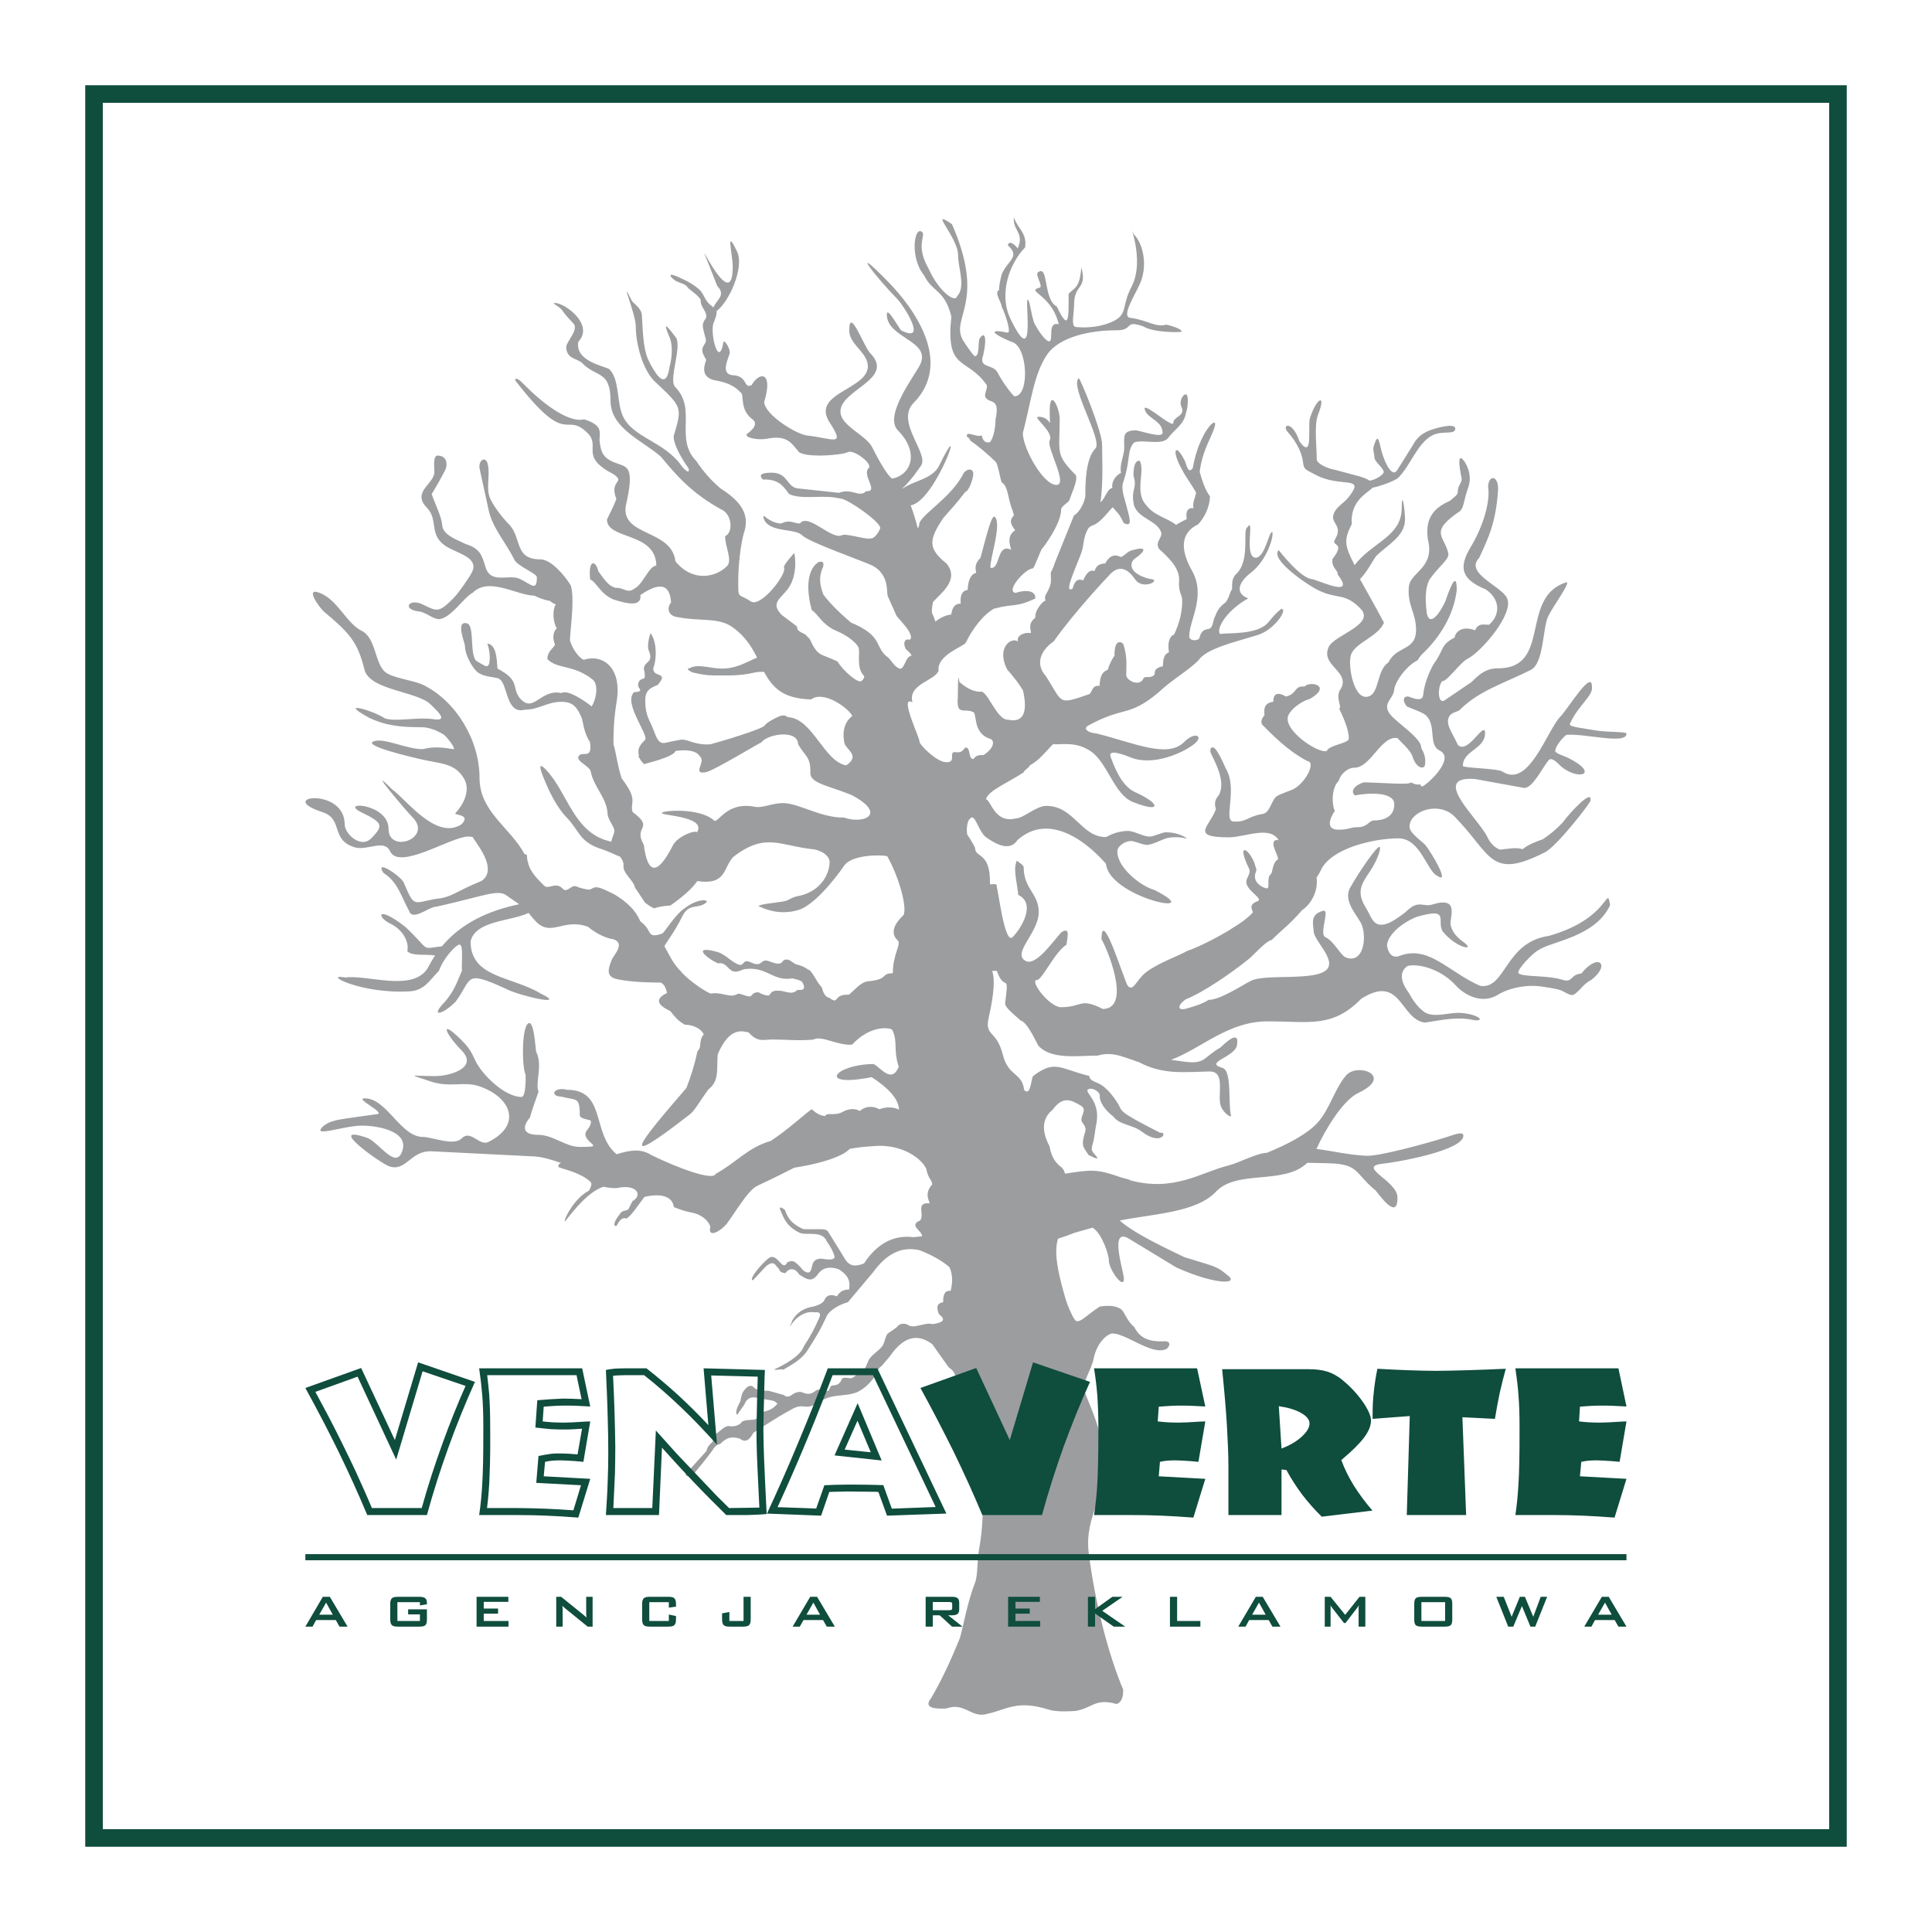<?xml version="1.0" encoding="utf-8"?>
<!-- Generator: Adobe Illustrator 12.0.0, SVG Export Plug-In . SVG Version: 6.00 Build 51448)  -->
<!DOCTYPE svg PUBLIC "-//W3C//DTD SVG 1.1//EN" "http://www.w3.org/Graphics/SVG/1.1/DTD/svg11.dtd">
<svg  version="1.1" id="Calque_1" xmlns:x="http://ns.adobe.com/Extensibility/1.0/" xmlns:i="http://ns.adobe.com/AdobeIllustrator/10.0/" xmlns:graph="http://ns.adobe.com/Graphs/1.0/"
	 xmlns="http://www.w3.org/2000/svg" xmlns:xlink="http://www.w3.org/1999/xlink" xmlns:a="http://ns.adobe.com/AdobeSVGViewerExtensions/3.0/"
	 width="192.756" height="192.756" viewBox="0 0 192.756 192.756"
	 style="overflow:visible;enable-background:new 0 0 192.756 192.756;" xml:space="preserve">
<g>
	<polygon style="fill-rule:evenodd;clip-rule:evenodd;fill:#FFFFFF;" points="0,0 192.756,0 192.756,192.756 0,192.756 0,0 	"/>
	<polygon style="fill-rule:evenodd;clip-rule:evenodd;fill:#FFFFFF;" points="8.504,8.504 184.251,8.504 184.251,184.251 
		8.504,184.251 8.504,8.504 	"/>
	<path style="fill-rule:evenodd;clip-rule:evenodd;fill:#0F4D3D;" d="M8.504,8.504h175.747v175.747H8.504V8.504L8.504,8.504z
		 M10.26,10.26h172.236v172.236H10.26V10.26L10.26,10.26z"/>
	<path style="fill-rule:evenodd;clip-rule:evenodd;fill:#9C9D9F;" d="M71.64,96.117c-1.22-0.55-2.648-1.845-0.089-1.146
		c0.833,0.224,1.414,1.027,2.188,1.28c0.491,0.163,0.357-0.61,1.131-0.253c1.324,0.625,0.893-0.476,1.919-0.074
		c1.518,0.58,1.042-0.164,1.652-0.193c0.461-0.015,0.669,0.431,1.131,0.521c0.521,0.104,1.146,0.505,0.997,0.476
		c0.417-0.03,0.878,1.249,1.428,1.785c0.119,0.506,0.328,0.967,0.744,1.042c1.042,0.759,0.297-0.387,1.949-0.312
		c0.536-0.417,1.175-1.266,1.919-1.34c2.113-0.193,1.205-0.788,2.47-0.803c0-1.949,0.878-2.901,0.491-3.273
		c-0.654-0.595-0.565-1.458,0.565-2.515c0.402-0.714-0.401-3.72-1.607-5.877c-0.342-0.164-3.497-0.223-4.285,0.908
		c-1.116,1.607-3.125,4.047-4.643,4.464c-2.068,0.58-3.512-0.253-3.943-0.402c0.357-0.238,1.384-0.283,2.455-0.461
		c0.625-0.089,0.789-0.417,1.548-0.551c2.068-0.402,3.05-1.994,3.11-3.303c0.03-0.61-0.536-1.102-1.473-1.339
		c-3.482-0.327-4.881-1.786-8.154,0.759c-1.012,1.101-0.655,2.827-3.571,2.396c-0.58,0.848-1.652,1.711-2.693,2.44
		c-0.669,0.03-1.205,0.134-1.622,0.283c-0.268-0.134-0.58-0.312-0.907-0.58l-1.012-1.518c-0.03-0.402-0.699-1.071-0.908-1.428
		c-0.521-0.848,0.119-0.685-0.565-1.637c-0.357-0.104-0.952-0.461-1.964-0.789c-2.113-0.699-2.113-1.845-3.363-3.11
		c-0.685-0.699-1.31-1.771-1.741-2.664c-0.06-0.193-1.682-3.497-0.372-2.157c2.247,2.292,2.768,6.443,6.577,7.231
		c0-0.253,0.164-0.476,0.283-0.967c0.119-0.462-0.64-1.161-0.67-1.831c-0.074-1.607-1.354-2.589-1.681-4.211
		c-0.119-0.551-1.503-1.027-1.206-1.518c0.357-0.595,1.414,0.432,1.131-1.428c-0.64-0.923-0.685-2.113-0.848-2.47
		c-0.491-1.071-0.863-1.518-1.994-1.533c-1.429,0-2.262,0.789-3.661,0.789c-1.875,0.491-1.696-2.515-2.485-3.021
		c-0.179-0.283-1.503-0.149-2.232-0.729c-0.461-0.372-1.25-1.667-1.25-2.634c0-0.253-0.997-2.604,0.238-2.217
		c0.759,0.253,0.178,3.393,0.982,3.78c0.997,0.595,0.848,0.491,1.042,0.446c0.253-0.06,0.327-1.25-0.03-2.232
		c0.893,0.134,0.938,1.443,1.012,2.5c2.292,1.205,1.398,1.845,2.202,2.917c1.398,1.667,2.023-0.893,4.151-0.477
		c0.119-0.044,0.253-0.074,0.387-0.074c0.61,0.015,1.727,0.685,2.664,1.414c0.417-0.655,0.759-2.202,0.044-2.723
		c-1.934-1.488-3.452-0.967-4.464-1.994c-0.03-0.893,0.878-1.235,0.729-1.548c-0.208-0.446-0.208-1.175,0.208-1.518
		c-0.402-0.669-0.446-1.875-0.104-2.396c-0.253-0.104-0.446-0.224-0.595-0.357c-0.491-0.06-1.012-0.268-1.562-0.521
		c-1.667,0-4.523-1.92-6.13-0.283c-0.938,0.491-2.098,2.47-3.333,2.634c-0.654,0-1.354-0.714-2.053-0.774
		c-1.711-0.208-0.967-1.354,0.387-0.699c1.443,0.699,1.607,0.878,3.11-0.655c0.491-0.506,1.562-2.039,1.831-2.589
		c0.699-1.473-1.562-1.86-2.634-2.574c-1.726-1.146-0.7-2.619-1.875-3.824c-1.562-1.592,0.744-2.366,0.744-3.571
		c0-0.387-0.164-1.637,0.327-1.637c0.804,0,1.072,0.714,0.759,1.429c-0.387,0.759-0.818,1.532-1.354,2.411
		c0.253,0.833,0.997,2.217,1.057,3.169c0.104,0.863,1.235,1.309,2.336,1.815c1.503,0.491,1.607,1.146,1.994,2.351
		c0.536,1.696,2.366,0.595,3.438,1.146c1.13,0.55,1.667,1.265,1.667-0.164c0-0.431-1.935-1.086-2.262-1.8
		c-0.744-1.533-2.143-3.125-2.529-4.821c-0.298-1.399-0.61-2.783-0.908-4.167c-0.208-0.878,0.595-1.429,0.804-0.491
		c0.223,0.923-0.104,2.083,0.104,3.006c0.164,0.833,1.399,2.366,1.994,2.961c1.339,1.369,0.491,3.512,3.169,3.512
		c1.027,0,2.426,1.607,3.021,2.618c0.446,1.518-0.194,5.253-0.075,5.551c0.521,1.458,1.354,1.89,1.369,1.845
		c1.845-0.595,3.839,0.729,3.273,4.181c-0.297,1.815-0.312,3.006-0.312,3.779c0,0.015,0,0.03-0.015,0.045
		c0,0.089,0.015,0.178,0.015,0.268c0,0.045,0,0.089,0,0.119c0,0.119,0.03,0.238,0.089,0.342c0.268,1.19,0.342,1.919,0.729,3.11
		c1.726,2.247,0.773,2.366,1.086,3.348c2.276,1.696,0,1.339,1.116,3.273c0.387,3.021,1.384,3.05,2.901,0.06
		c0.476-0.923,2.217-1.562,2.411-1.309c1.012-1.697-4.018-1.637-3.467-1.979c0.328-0.208,3.631-0.446,5.089,0.729
		c0.431,0.655,1.116-1.89,4.167-1.294c0.744,0.149,1.651-0.357,2.768-0.372c1.607,0,3.794,1.488,6.101,1.443
		c1.935,0.7,4.419-0.327,0.729-2.262c-2.143-0.878-4.106-1.146-4.077-2.172c0.03-1.652-0.476-1.592-1.22-2.872
		c-0.045-1.548-3.125-0.998-3.661-0.194c-0.089-0.015-4.776,2.827-5.491,2.961c-1.547,0.327,0.015-1.042-0.655-1.562
		c-0.446-0.833-2.247-0.581-2.44-0.536c-0.104,0.446-1.711,0.938-3.125,1.309c-0.268-0.252-0.432-0.521-0.581-0.818
		c0.03,0,0.045-0.015,0.074-0.03c-0.223-0.759,0.194-1.146,0.581-1.547c0.521-0.387-2.217-3.69-1.071-4.791
		c0.015-0.015,0.878,0.044,0.521-0.387c-0.268-0.312-0.059-0.893,0.357-0.938c0.327-0.015,0.164-0.655,0.089-1.026
		c0.134-0.848,1.056-0.506,0.446-1.935c-0.104-0.67,0.193-1.518,0.223-1.592c0.595,0.729,0.669,2.44,0.283,3.482
		c-0.104,0.997,1.637,0.312,0.432,1.682c-0.685,0.282-1.176,0.506-1.235,1.354c-0.015,1.116,0.134,1.652,0.521,2.44
		c0.536,1.071,0.61,2.172,1.488,1.979c0.565-0.134,1.102-0.238,1.533-0.312c0.729-0.074,1.369,0.565,2.946,0.461
		c0.655-0.164,5.476-1.578,5.446-1.92c0.312-0.342,1.042-0.699,1.384-0.848c0.342-0.148,0.655-0.164,0.893,0.06
		c2.47,0.074,3.646,4.479,5.848,4.806c1.398-0.967,0.044-1.503-0.179-2.187c-0.179-0.714-0.223-1.994,0.774-2.738
		c-0.328-0.744-2.857-2.604-4.107-1.651c-2.768-0.074-3.81-1.116-4.702-2.753c-0.327,0-0.685,0-0.952,0.074
		c-1.503,0.342-2.455,0.283-4.122,0.283c-0.684,0-1.25-0.119-1.994-0.283c-0.193-0.044-0.848-0.431-0.357-0.431
		c0.744-0.447,1.905-0.045,2.857,0.015c1.652,0.134,2.649-0.565,3.869-1.071c0,0,0,0,0-0.015c-0.699-1.458-1.577-2.485-2.678-3.184
		c-1.414-0.804-2.991-0.417-5.164-0.833c-0.908-0.074-1.265-0.804-0.729-1.473c-0.119-1.518-0.789-2.292-3.065-0.744
		c0.149,1.131-1.131,0.952-2.678,0.446c-1.325-0.551-1.696-1.741-2.336-2.009c-0.208-2.113,0.595-1.875,0.818-0.804
		c0.818,1.146,1.131,1.488,1.741,1.652c0.774-0.075,1.176,0.655,1.92,0.03c0.773-0.372,1.414-2.247,2.127-2.247
		c-0.044-3.393-4.925-2.56-4.925-4.598c0.164-0.402,0.58-1.102,0.937-2.054c-0.759-1.934,0.982-1.592-0.282-2.47
		c-3.453-1.786-1.25-2.738-2.56-4.077c-2.321-2.321-1.89,1.637-7.187-5.208c-0.134-0.045-0.134-0.67,0.803,0.312
		c1.696,1.741,4.39,3.899,6.012,3.497c1.89,0.581,1.547,1.31,1.533,2.083c0.134,1.22,0.327,1.831,1.771,2.321
		c1.012,0.372,1.756,0.342,0.848,4.241c-0.461,3.05,4.583,2.306,4.956,5.52c1.696,2.099,4.017,1.622,5.148,0.477
		c0.565-0.581-0.193-1.92-0.193-2.991c0.818-0.313,0.729-2.217-0.417-2.679c-2.961-1.637-4.494-3.438-5.982-5.238
		c-1.711-1.547-5.029-2.797-5.029-5.565c0-3.065-1.414-2.321-2.812-3.765c-0.506-0.506-1.607-0.402-1.607-1.637
		c0-0.506,1.31-1.741,0.7-2.351c-1.414-1.429-0.759-1.206-1.979-1.979c0.655-0.372,4.226,1.979,2.485,3.824
		c-0.372,2.024,2.812,2.456,3.11,2.753c1.012,1.027,0.714,3.289,1.31,4.613c0.967,2.232,4.226,2.56,5.938,5.104
		c0.506,0.565,0.729,0.625,0.654,0.193c-0.699-1.012-1.502-2.336-1.502-3.244c0.863-2.947,0.893-2.842-1.964-5.536
		c-1.101-1.131-1.815-3.586-1.815-5.431c0-1.22-1.711-5.223-0.402-2.559c0.074,0.223,0.967,0.714,1.012,1.458
		c0.089,1.562,0.119,3.125,0.565,4.286c0.179,0.417,0.387,0.803,0.596,1.13c0.685,1.161,1.339,1.518,1.592-0.223
		c0.342-1.294,0.268-2.396,0.015-2.976c-0.402-0.952-0.774-1.86,0.551-0.089c0.803,0.819-0.714,4.301,0,5.03
		c2.217,2.247-0.104,5.133,2.113,7.395c0.654,0.982,1.443,1.92,2.425,2.738c2.47,1.548,2.693,2.872,2.425,4.092
		c-0.491,1.444-0.669,3.899-0.669,5.134c0,1.875-0.03,1.175,1.25,2.039c0.982,0.655,3.601-2.708,3.318-3.348
		c-0.104-0.208,0.461-0.833,1.012-1.488c0.164,0.699,0.208,1.994-0.328,3.095c-0.654,1.354-2.262,1.726-0.908,3.095
		c0.06,0.06,1.503,1.101,1.533,1.176c-0.074,0.521,0.729,0.61,0.923,0.878c0.119,0.164,0.297,0.253,0.342,0.372
		c0.848,1.801,0.997,1.354,2.768,2.217c0.536,0.922,2.083,2.247,2.396,1.935c0.119-0.104,0.372-0.372,0.208-0.536
		c-0.818-0.878-0.268-2.425-0.551-2.872c-0.372-0.64-1.398-1.265-2.247-1.622c-0.684-0.298-1.116-0.714-1.473-1.102
		c-0.357-0.401-0.61-0.759-0.908-0.938c-0.417-1.473-0.7-3.869,0.655-4.776c0-0.015,0.015-0.015,0.015-0.015
		c0.312-0.075,0.565-0.089,0.477,0.432c-0.328,0.744-0.506,1.458,0,2.797c0.773,1.057,1.949,2.113,2.767,2.812
		c0.938,0.387,1.771,0.863,2.247,1.429c0.565,0.64,0.61,1.414,1.325,1.949c0.446,0.328,0.64,0.863,1.086,1.116
		c0.655,0.506,0.699-0.997,1.28-1.161c0.357,0-0.491-0.714-0.491-0.714c-0.327-0.744,0.03-1.042,0.417-0.908
		c0.625-0.491-1.339-2.277-1.339-2.425l-0.863-1.935c-0.134-0.506,0.149-2.128-1.518-3.036c-0.982-0.461-6.354-2.351-6.979-2.991
		c-0.699-0.714-2.693-0.328-3.616-1.265c-0.312-0.327-0.372-0.833-0.164-0.654c0.327,0.312,1.161,0.773,1.681,0.699
		c0.953-0.506,1.607,0.238,1.92-0.075c0.848-0.863,3.125,1.756,4.106,1.25c0.432-0.208,2.411,0.461,2.828,0.327
		c0.521,0.044,0.938-0.848,0.997-1.012c0.119-0.566-3.021-2.768-3.839-2.946l-0.744-0.134c-1.547-0.208-3.363,0.208-4.508-0.342
		c-0.551-0.714-0.982-1.518-2.619-1.443c-0.402-0.417-0.268-0.685,0.878-0.685c1.682,0,1.473,1.503,2.693,1.577l4.018,0.432
		c1.339-0.506,2.039,0.536,2.708-0.164c1.354,0.075-0.476-1.577,0.268-2.321c0.402-0.417-1.473-1.86-2.083-1.577
		c-0.67,0.342-4.643,0.61-4.985-0.134c-0.581-0.64-1.012-1.622-3.065-1.206c-0.893,0.179-2.217-0.089-2.053-0.446
		c-0.03,0,1.398-0.878,0.595-1.473c-1.369-1.027-0.774-2.485-1.206-2.708c-1.071-1.116-2.321-1.086-2.872-1.279
		c-0.833-0.357-0.908-0.982-0.55-1.95c-0.283-0.565-0.625-0.908-0.164-1.577c0.253-0.387,0.104-0.491-0.03-1.071
		c-0.149-0.625-0.298-0.952,0.179-1.533c0.164-0.669-0.595-1.057-0.536-1.815c-0.327-0.595-1.22-1.012-1.369-1.339
		c-0.312-0.298-0.521-0.253-1.175-0.581c-0.67-0.491-0.789-0.922,0.729-0.164c0.699,0.312,1.25,0.669,1.681,1.056
		c0.476,0.447,0.491,0.982,1.012,1.458c0.149,0.134,0.298,0.238,0.402,0.327c0.312-0.803,1.28-1.205,0.372-2.143l-1.116-2.827
		c-1.012-2.381,2.663,5.788,2.663,0.908c0-1.25-0.773-4.077,0.447-1.473c0.714,1.547-0.789,4.955-2.068,5.907
		c0.044,0.223-0.03,0.565-0.298,1.19c-0.357,0.953,0.476,4.449,0.953,2.098c0-0.744,0.669,0.342,0.669,0.833
		c0,0.402-1.146,2.277,0.461,2.277c1.354,0.164,0.923,1.399,1.727,0.967c0.744-1.324,2.187-1.399,1.25,1.682
		c0,1.235,3.155,3.229,4.301,3.363c2.559,0.282,3.839,1.175,2.232-1.295c-2.024-3.095,4.375-3.303,3.765-5.967
		c-0.268-1.175-1.815-1.919-1.815-3.229c0-2.47,1.473,1.652,2.083,2.262c2.56,2.604-2.961,3.631-2.961,5.833
		c0,1.443,2.559,2.336,3.169,3.571c0.238,0.476,1.324,2.634,1.979,3.125c1.994-0.402,2.708-2.664,0.58-4.821
		c-1.443-1.473,1.682-5.446,2.232-6.577c1.116-2.381-3.333-2.604-3.333-4.985c0-0.908,1.324,1.592,1.443,1.592
		c2.663,1.354,0.327-2.381-0.447-3.184c-2.113-2.143-4.896-5.773-0.893-1.696c2.559,2.604,6.562,8.05,2.559,12.127
		c-1.89,1.934,1.786,5.223,0.669,6.354c0,0-0.877,1.339-1.741,2.128c0,0.015,0.015,0.03,0.015,0.044
		c0.967-0.744,3.006-0.952,3.616-2.292c2.917-5.922-0.342,3.601-2.842,3.973c0.253,0.669,0.491,1.443,0.714,2.306
		c0.074-0.119,0.134-0.238,0.134-0.387c0-0.893,3.273-2.693,4.449-5.164c0.432-0.491,0.863-0.357,0.923-0.074
		c0.148,0.312-0.357,1.89-0.789,1.994c-1.072,1.414-1.369,1.637-2.188,2.604c-1.503,2.247-1.488,3.051,0.357,4.553
		c1.28,1.622-0.565,2.902-1.384,3.824c-0.223,1.369-0.074,0.878,0.253,1.95c0.208-0.194,0.848-0.64,1.577-0.714
		c0.089-0.61,0.298-1.086,0.952-1.086c-0.119-1.027,0.328-1.369,0.685-1.354c0.03-1.101,0.417-1.651,0.848-1.711
		c0-0.268-0.297-0.774,0.432-1.503c0.713-2.679,1.116-4.256,1.413-4.107c0.774,0.669-0.521,4.3-0.416,5.104
		c1.012,0.208,0.595-2.529,2.068-1.8c-0.209-0.685-0.372-1.458,0.401-1.949c-0.357-0.476-0.685-0.922-0.134-1.473
		c-0.03-0.179-0.074-0.357-0.134-0.521c-0.506-1.19-0.402-2.381-1.086-2.797c-0.149-0.372-0.372-1.815-0.581-2.024
		c-0.521-0.535-1.874-1.696-2.528-2.113c-0.06-0.164-0.179-0.312-0.373-0.432c-0.029-0.64,0.893,0.134,1.532-0.104
		c-0.074-0.372-0.074,0.908,0.789,0.67c0.357-0.417,0.551-1.488,0.551-2.247c0.506-2.336-0.685-1.488-1.027-2.292
		c-0.104-0.283,0.283-0.893,0.135-1.176c-1.994-2.842-4.106-1.294-3.511-6.8c-0.67-2.738-1.875-2.381-2.723-4.122
		c-1.414-1.711-1.012-4.806-0.268-4.375c0.595,0.283-0.699,1.235,0.714,3.705c1.057,2.351,2.693,3.438,2.842,2.753
		c0.893-0.908,0.104-2.828,0.104-4.077c0.015-1.815-3.065-4.806-0.61-3.11c3.348,7.648,0,9.226,0.997,11.383
		c0,0.119,1.294,1.994,1.294,1.771c0.491,0.03,0.283-1.414,0.462-1.726c0.385-0.685,0.818-0.461,0.371,1.607
		c-0.535,1.369,0.953,0.893,1.399,1.726c0.669,1.25,1.547,2.321,1.711,2.411c1.562,0,1.339-5.119-0.327-5.446
		c-1.786-0.744-2.426-1.339-0.388-0.907c0.462,0.104-0.193-1.86-0.564-2.604c-0.016-0.461-0.789-1.369-0.254-1.652
		c-0.015-0.58,0.164-1.086,0.254-1.547c0.564-1.398,1.934-1.756,0.609-2.917c0.224-0.699,0.982,0.313,0.997,0.313
		c0.685-1.592-0.521-1.771-0.387-3.095c0.372,1.116,1.354,1.577,1.116,3.006c-1.548,1.577-2.664,4.643-1.443,7.142
		c2.782,5.773,1.16-3.244,1.83-1.771c0.119,0.342,0.401,2.098,0.625,2.336c0.521,0.967,1.16,1.711,1.414,1.652
		c0.445-0.089-0.238-2.009,0.937-1.696c-0.729-3.08-3.407-3.274-1.859-3.675c0.253-0.193-0.491-1.295-0.238-1.488
		c1.116-0.907,0.506,2.664,1.904,3.393c1.235,2.604,1.176,1.131,1.176-1.25c0.491-0.64,1.116-0.461,1.265-2.664
		c0.625,2.217-0.714,1.637-0.714,3.676c0,0.863-0.343,2.232,0.163,2.276c1.146,0.119,2.619,0,3.84-0.625
		c1.339-0.685,0.729-1.518,1.726-3.392c1.414-2.738-0.446-6.696,0.224-5.223c0.952,0.908,1.443,3.244,0.55,5.059
		c-0.327,0.789-1.934,3.274-0.833,3.274c1.682,0.238,2.47,0.982,3.526,0.669c1.235,0.297,1.667,0.625,1.488,0.714
		c-0.164,0.074-2.798,0.089-3.779-0.536c-1.994-0.685-0.878,0.387-2.664,0.387c-2.723,0-5.758,0.684-6.948,2.44
		c-1.295,1.919-1.562,4.523-2.411,7.827c0,1.473,2.009,5.163,3.349,5.163c1.22,0-1.013-3.75-0.67-4.419
		c0.446-0.908-1.786-2.381-1.116-2.381c1.443,0,1.116,1.696,1.116-0.565c0-2.381,0.997-0.342,0.997,0.789
		c0,3.393-0.446,3.512,1.562,5.55c0.342,0.342-0.298,1.681-0.61,2.589c-0.164,0.238-0.804,0.581-0.804,0.878
		c0,1.458-1.845,3.899-1.859,3.854c-0.135,0.015-0.818,2.039-0.982,2.039c-0.714,0-2.753,2.262-1.711,2.44
		c1.309-0.417,2.053-0.089,1.964,0.565c-2.023,0.938-2.099,0.461-4.122,1.012c-1.101,0.625-2.142,2.024-2.812,3.393
		c-0.148,0.357-2.917,1.22-2.708,2.797c-0.417,1.042-3.095,1.325-2.604,3.155c-1.399-0.818,0.773,3.631,0.699,3.914
		c-0.06,0.238,1.652,2.009,2.634,2.054c1.19,0.059,0.104-1.146,1.042-0.997c0.461,0.06,0.625-0.119,0.893-0.476
		c0.61,0.015,0.223,1.13,0.818,1.16c0.178-0.283,0.461-0.446,0.981-0.387c1.013-0.64,1.161-1.354,0.759-1.607
		c-1.978-0.581-1.264-2.723-1.859-2.723c-0.342-0.164-0.669-0.104-0.952-0.134c-0.581-0.074-0.461-0.58-0.521-0.907
		c0.075-0.357-0.015-3.482,0.193-1.919c0.595,0.476,1.191,0.922,2.053,0.967c0.699-0.313,1.651,2.857,2.797,2.782
		c1.592,0.357,1.964-0.848,1.487-2.917c-0.327-0.565-0.848-1.265-1.592-2.113c-1.116-2.247,0.521-3.273,1.102-2.753
		c-0.193-0.491,0.401-0.967,1.294-0.863c-0.134-0.744-0.163-1.042,0.432-1.532c-0.104-0.7,0.789-1.741,1.012-1.682
		c-0.208-0.669,0.298-0.744,0.521-1.756c0.029-0.193,0.029-0.595,0-1.056c0.208-0.387,0.356-0.789,0.387-0.923l1.935-4.792
		c0.49-0.208,1.131-1.369,1.131-2.023c0-1.012,0-3.616,0.997-4.643c0.788-0.789-2.56-6.116-1.667-7.023
		c0.119-0.119,2.336,5.327,2.336,6.562c0,1.176,0.149,3.794-0.164,5.818c0.447-0.283,0.67-1.369,1.191-1.414
		c-0.104-0.521,0.237-1.206,0.862-1.518c-0.163-0.863,0.327-1.696,0.327-2.5c0-1.072-0.223-1.741,1.161-1.741
		c0.327,0,2.663,0.833,2.663,0.253c0-1.161-1.384-1.414-1.711-2.157c-0.654-1.399,2.783,1.83,2.783,1.16
		c0-0.655,1.279-0.655,0.788-1.652c-0.312-0.729,0.654-1.889,0.654-0.654c0.016,0.461-0.044,0.952-0.208,1.428
		c-0.193,1.057-1.234,1.637-1.771,2.411c-0.685,0.744-2.396,0.089-3.363,0.417c-0.743,0.759-0.342,1.667-1.057,3.839
		c-0.312,0.744,0.06,1.637,0.254,2.381c0.342,1.339,0.699,2.306-0.254,1.815c-0.49-1.101-0.759-1.086-1.07-1.562
		c-0.269,0.119-1.161,1.592-2.173,1.86c-0.074,0.06-0.148,0.134-0.238,0.179c-0.64,1.026-0.401,1.681-0.804,2.678
		c-0.788,1.994-1.651,3.914-0.803,3.393c0.163-0.625,0.416-1.071,1.056-0.818c0.283-0.669,0.655-1.131,1.116-0.922
		c0.149-0.357,0.268-0.729,1.086-0.774c0.253-0.506,0.76-1.057,1.533-0.64c0.356-0.075,0.595-0.491,1.041-0.64
		c1.741-0.521,1.414,0.089,0.357,0.818c-0.491,0.372-0.685,1.443,1.474,2.008c1.384,0.045-0.641,1.206-1.429,0.045
		c-0.952-1.369-1.741-1.22-2.426-0.58c-0.506,0.521-3.705,3.943-5.685,6.755c-1.651,1.161-1.651,2.529-0.833,3.422
		c1.801,2.782,1.161,2.961,4.36,1.86c0.282-0.104,0.268-0.967,1.026-0.818c0.06-0.565,0.074-1.354,0.818-1.607
		c0.208-0.64,0.446-1.086,0.685-1.414c-0.029-1.428,0.491-1.532,0.863-1.19c0.446,1.309,0.298,2.187,0.312,3.021
		c-0.149,0.565,1.31,1.384,1.726,0.417c0.179-0.282,0.789,0.104,1.116-0.417c-0.074-0.446,0.253-0.669,0.804-0.774
		c0.045-0.491,0-1.146,0.61-1.398c-0.179-1.027,0.118-1.667,0.506-1.756c0.58-1.206,0.818-2.336,0.818-3.378
		c0-0.729-0.388-0.699-0.312-2.039c0.074-1.309-1.221-2.411-2.009-3.154c-0.432-0.729,0.416-1.116,0.208-1.682
		c-0.461-1.175-2.247-1.324-2.693-2.634c-0.372-1.667,0.372-1.651-0.06-2.976c0-1.131,0.253-1.533,0.625-1.488
		c0.58,1.071-0.58,3.169,0.685,4.464c0.818,1.057,1.994,1.19,2.946,1.935c0.089-0.075,0.596-0.357,1.071-0.581
		c-0.134-0.58,0-1.19,0.67-1.086c-0.134-0.565,0.119-0.863,0.253-1.547c-0.283-0.565-1.116-1.711-1.324-2.157
		c-1.206-2.083-0.744-2.872,0.134-1.146c0.179,0.178,0.342,1.622,0.862,0.833c0.61-3.586,2.53-5.372,2.188-4.136
		c-0.282,1.056-1.22,2.306-1.503,4.523c0.253,0.938,0.596,1.905,1.027,2.44c-0.045,1.294-0.699,2.276-1.176,2.797
		c-2.113,1.027-1.503,3.05-0.61,4.643c1.414,2.53-0.282,4.94-0.282,6.518c-0.015,0.327,0.432,0.55,0.952,0.297
		c0.179-0.283,0.119-0.908,0.952-1.012c0.521-0.074,0.417-0.878,0.699-1.31c0.357-1.042,0.982-1.22,1.116-1.458
		c0.402-0.729,0.283-0.803,0.551-1.205c0-0.833,0.045-1.101,0.387-1.488c1.474-1.339,0.64-4.36,1.116-4.657
		c0.818-1.235-0.357,2.931,0.833,3.005c0.952,0.045,1.354-2.693,1.682-2.56c0.164,0.417-0.506,2.798-2.143,4.062
		c-1.087,0.818-1.727,2.009-0.253,2.56c-0.804,0.417-1.801,1.205-2.381,2.023c-0.536,0.774-0.625,1.25-0.446,1.533
		c0.729-0.164,3.749,0.149,4.836-1.19c1.086-1.339,1.488-1.443,1.369-1.295c0.49,0.104-0.789,2.083-2.471,2.589
		c-2.262,0.699-5.104,1.339-5.893,2.53c-1.071,1.071-2.484,1.8-4.002,3.214c-2.991,2.485-3.363,1.295-7.023,3.303
		c-0.491,0.313,0.06,0.714,0.833,0.759c3.794,0.938,7.112,2.544,8.794,0.848c1.012-1.042,1.979-0.625,1.026,0.179
		c-1.056,0.878-4.121,2.292-6.383,1.369c-1.756-0.699-2.188-0.565-1.979-0.015c0.283,0.729,0.982,2.828,2.426,3.482
		c2.544,1.13,2.693,2.157-0.253,0.967c-1.815-0.729-2.515-3.914-4.151-5.03c-1.459-1.012-2.857-0.669-3.795-0.714
		c-0.773,0.803-1.429,1.651-2.321,2.113c0.029,0.164-0.595,0.506-0.595,0.684c-1.638,1.086-3.526,1.815-3.765,2.679
		c0.521,0.149,0.878,2.456,2.99,1.919c0.729,0,2.024-1.25,3.036-1.25c2.753,0,3.467,3.11,5.922,3.11
		c0.074,0.045,0.833-0.58,2.202-0.61c0.58-0.015,1.548,0.565,2.158,0.565c0.564-0.015,1.189-0.431,1.696-0.431
		c1.13,0.015,1.934,0.491,2.038,0.625c0.045,0.045-0.685-0.238-1.741-0.089c-0.625,0.089-1.413,0.61-2.112,0.714
		c-0.521,0.075-1.399-0.446-1.846-0.372c-0.938,0.149-1.265,0.863-1.22,0.908c-0.179,1.533,2.128,3.527,3.72,3.988
		c5.491,2.798-4.568,0.759-4.865-2.633c-2.56-2.887-6.057-4.866-8.839-2.351c-0.878,1.309-2.485,0.148-3.199-0.343
		c-0.655-0.61-0.922-1.875-1.324-1.934c-0.581,0.164-0.565,1.369-0.477,1.741c0.06,0.015,0.774,1.22,0.774,1.31
		c0,1.042,1.547,0.327,1.487,3.556c-0.015,0.224,0.625-0.164,0.714,0.253c-0.015,0-0.029,0-0.06,0
		c0.179,0.372,0.804,5.907,1.607,5.089c0.849-0.863,2.381-3.348,0.565-4.211c-0.089-0.938-0.342-1.845-0.312-2.738
		c0-0.164,0.09-0.431,0.149-0.685c0.356,0.253,0.699,0.491,0.699,0.64c0,2.217,1.503,2.604,1.503,4.508
		c0,2.069-2.738,4.122-1.295,4.866c0.997,0.505,2.56-1.741,3.557-2.872c0.938-0.58,0.58,0.55,0.506,1.25
		c-1.102,0.669-2.277,3.213-2.872,3.511c-0.982-0.089,1.161,2.723,2.321,2.723c2.143,0,1.875-0.996,4.182,0.179
		c3.021-0.06,0.237-6.457-0.135-6.948c0-3.393,2.337,4.344,2.619,4.626c0.551,0.655,0.849-0.58,1.801-1.324
		c1.205-0.937,3.14-1.591,4.211-2.187c1.116-0.327,3.824-1.8,4.419-2.232c0.729-0.431,1.429-0.922,2.024-1.533
		c0.163-0.164-0.625-0.759,0.506-1.16c0.64-0.224-1.205-1.102-1.131-1.95c0.044-0.506,0.506-0.818,0.253-1.339
		c-1.235-2.53-0.09-2.113,0.565-0.506c0.044,0.297,0.253,0.58,0.163,0.803c-0.461,1.042,0.506,1.518,0.774,1.637
		c0.684,0.283,0.327-0.268,0.506-1.101c0.015-0.074,0.237-0.298,0.268-0.372c0.134-0.491,0.179-1.086,0.625-1.339
		c0.104-0.372-0.938-1.711-0.164-1.949c0.075,0.015,0.164,0.03,0.238,0.044c-0.878-1.518-3.348-0.298-4.984-0.298
		c-3.929,0-1.875-1.101-1.28-2.812c-0.223-0.685,0-1.057,0.298-1.399c0.61-1.146-0.06-2.723-0.729-4.018
		c-0.327-0.64,0.06-0.938,0.343-0.61c0,0,0.342,0.268,1.057,1.935c1.324,2.172-0.432,5.506,0.922,5.327
		c1.176,0.06,1.31-0.536,2.798-0.759c0.64-0.104,0.848-1.205,1.25-1.652c0.164-0.208,0.833-0.431,1.562-0.714
		c1.339-0.491,2.544-2.797,1.637-2.901c-2.054-1.057-3.69-2.827-4.42-3.542c-0.282-0.208-0.223-0.669,0.135-1.042
		c-0.09-0.685,0-1.22,0.878-1.339c-0.016-0.744,0.342-1.056,1.265-0.521c1.16-0.283,0.759-1.086,1.845-0.997
		c0.536-0.595,2.783-0.104,0.565,1.22c-0.759,0.208-1.756,0.863-2.143,1.577c-0.773,1.429,2.932,3.929,3.794,3.631
		c0.269-0.625,2.203-0.744,2.203-1.235c0-0.953-0.521-2.039-0.982-3.036c0.045,0,0.089,0,0.119,0
		c0.029-0.387-0.477-1.265,0.104-1.994c0.298-0.58,0.135-1.042-0.163-1.458c-0.565-0.789-1.637-1.443-1.086-2.649
		c0.521-1.19,4.746-2.247,3.154-3.854c-1.592-1.622-2.321-0.863-4.227-1.83c-0.743-0.328-4.865-3.021-3.913-3.988
		c0,0,2.217,2.901,3.378,2.901c1.265,0.402,4.256,1.786,2.485-0.491c0.163-0.283-0.67-0.685-0.491-1.533
		c1.265-1.607,0-1.265,0.179-1.815c0.938-1.503-0.312-1.652-0.104-2.53c0.238-0.893,1.012-1.116,1.592-1.89
		c1.607-2.113-0.788-0.833-3.288-2.113c-1.28-0.655-1.221-0.61-1.34-1.399c-0.148-1.086-0.848-2.172-1.518-2.917
		c-0.64-0.729,0.462-1.205,1.176,0.938c1.488,2.053,0.729-1.771,1.102-2.47c0.595-1.815,1.621-2.396,0.759-0.208
		c-0.417,1.086-0.134,3.169-0.134,4.479c0,0.431,1.115,0.937,1.83,1.042c1.919,0.536,2.99,0.729,3.438,1.086
		c0.64-0.089,1.413-0.625,1.413-0.863c0-0.372-0.923-1.057-0.923-1.428c0-0.447-0.208-0.714-0.06-1.206
		c0.462-1.443,0.507-0.327,0.818,0.729c0.357,1.19,1.042,2.455,1.503,1.726l1.503-2.396c0.194-0.327,0.521-1.116,1.771-1.592
		c0.372-0.149,2.529-0.818,2.529-0.164s-1.295,0.164-2.262,0.655c-1.503,0.759-2.202,3.006-3.393,4.211
		c-0.312,0.328-1.815,0.878-2.664,1.042c0,0.015,0,0.045,0,0.06c-0.729,0.595-2.172,1.414-2.009,3.556
		c-0.833,1.607-0.699,2.172,0.283,4.092c1.741-2.292,4.702-2.842,4.702-5.699c0-1.934,0.327,0.179,0.327,1.146
		c0,1.711-1.83,2.574-2.887,3.66c-0.193,0.208-0.907,1.607-1.607,2.292c0.655,1.19,1.34,2.351,2.396,4.345
		c-0.596,1.384-2.753,1.949-3.259,3.11c-0.432,0.967,0.253,4.955,1.845,4.196c0.938-0.432,0.715-2.589,1.86-3.348
		c0.848-1.711,2.753-1.101,2.753-3.259c0-1.696-0.894-2.44-0.715-4.3c0.134-1.458,2.634-1.845,1.89-4.732
		c-0.253-1.904,0.402-3.05,2.202-3.824c0.312-0.312,0.804-0.55,0.789-0.908c-0.015-0.685,0.477-0.893,0.372-1.398
		c-0.298-1.399-0.312-2.247,0.074-1.875c0.357,0.327,1.042,1.533,0.61,2.797c-0.491,1.384-0.432,2.009-0.818,2.396
		c-3.185,2.143-1.562,2.455-1.176,4.255c0.045,0.655-1.012,1.28-1.92,2.649c-0.416,0.863-0.387,2.023-0.253,3.154
		s0.834,1.057,1.846-0.997c0.208-0.535,1.16-3.556,1.16-1.175c-0.297,2.53-1.711,4.747-3.452,6.398
		c-0.179,0.178-0.327,0.387-0.446,0.61c-1.071,0.491-2.291,2.143-2.351,2.991c-0.074,0.848-1.235,1.324-0.402,2.396
		c0.565,0.759,3.096,2.366,3.096,3.274c0,0.238,0.535,0.699,0.387,1.741c-0.015,0.476-0.789,0.476-1.205-0.67
		c-0.179-0.818-1.533-1.83-1.488-1.949c-1.607-0.417-2.724,2.931-4.315,2.931c-0.818,0-1.488,0.789-1.592,1.309
		c-0.715,0.655-0.729,2.262-0.402,3.006c-0.58,0.878-0.863,1.875,0.388,1.875c1.041,0,1.115-0.253,1.919-0.253
		c0.968,0,1.102-0.669,1.592-0.669c0.789,0,2.039-0.238,2.039-1.622c0-1.235-2.485-1.161-3.929-0.878
		c-0.521-0.446,0.06-1.086,0.923-1.31c1.83,0.045,4.657,0.298,4.657,0l0,0c0.298,0.179,0.641,0.268,0.952,0.208
		c0.03,0.134,0.09,0.208,0.164,0.208c0.327,0,3.438-2.768,1.756-3.586c-1.146-0.565-0.312-2.425-1.31-3.452
		c-0.297-0.327-1.22-0.625-1.949-0.937c-0.625-0.759-0.193-1.161,0.312-0.938c0.833,0.327,1.265,0.268,1.31-0.224
		c0.104-1.13,0.61-2.292,1.012-3.035c1.161-1.562,0.625-1.89,2.128-2.693c0-0.328,0.536-1.28,2.038-0.714
		c0.298-0.759,0.894-0.551,1.384-0.551c0.982-0.803,1.311-2.396-0.312-3.526c-2.456-1.012-2.769-2.172-1.474-4.3
		c1.146-1.89,1.949-4.434,1.696-5.952c0.06-1.22,1.042-1.146,0.997,0.283c-0.193,3.14-0.893,4.702-1.89,6.83
		c-1.488,1.518,2.262,2.827,2.782,4.003c0.744,1.547-2.604,5.401-3.943,6.056c-0.759,0.387-2.038,2.292-2.529,2.232
		c-0.491,0.565-0.461,2.5,0.343,1.845l2.604-1.771c0.833-0.848,1.488-1.354,2.619-1.354c5.401,0,2.128-7.068,6.785-8.571
		c0.64-0.208-1.369,2.47-1.801,3.452c-0.521,1.176-0.417,4.627-1.696,5.268c-2.529,1.294-5.178,2.053-7.083,3.988
		c-0.223,0.238-0.923,0.208-1.131,0.803c-0.253,0.729,0.327,1.384,0.923,2.693c0.952,0.967,2.485-2.113,2.708-1.354
		c0.179,1.786-2.202,1.845-2.202,3.452c0,0.223,3.407,0.238,3.943,0.565c2.648,1.726,4.435-4.106,5.803-5.505
		c0.744-0.759,3.125-4.717,3.125-2.991c0.179,0.938-1.339,1.815-2.202,3.75c-0.119,0.297,1.339,0.417,2.856,0.685
		c1.251,0.149,2.798,0.074,2.798,0.282c0,1.131-4.121-0.044-5.996,0.119c-0.477,0.357-1.116,1.191-1.116,1.622
		c0,0.224,1.101,0.565,1.31,0.685c3.378,1.711,0.743,2.351-0.953,0.625c-0.446-0.446-0.788-0.64-0.996-0.417
		c-0.625,0.699-1.562,2.782-2.455,2.782l-4.926-0.893c-4.554-0.327,0.417,3.988,1.265,5.818c0.298,0.625,0.729,1.027,1.235,1.235
		c0.878-0.104,1.727-0.253,2.247-0.045c0.684-0.521,1.384-0.759,2.038-0.997c0.744-0.491,1.443-1.086,1.994-1.682
		c0.64-0.908,2.961-3.408,2.753-2.187c0.208,0-3.393,4.642-4.554,5.178c-5.506,2.798-5.297,0.208-8.987-3.556
		c-1.532-1.562-4.256-0.625-4.494,0.789c-0.104,0.625,0.372,0.982,1.548,2.009c0.655,0.804,2.5,3.973,1.25,3.125
		c-1.057-0.417-1.696-3.765-3.913-3.765c-2.44,0-6.667,0.967-7.723,3.125c-0.135,0.298-0.283,0.551-0.447,0.774
		c0.209,1.696-0.878,2.917-1.443,3.259c-1.234,1.429-1.89,1.845-3.05,2.991c-0.506,0.045-1.712,1.414-2.128,1.756
		c-0.015,0.03-0.045,0.045-0.06,0.074c0,0,0,0-0.015,0l0,0c-1.815,1.473-4.583,3.377-6.354,4.077
		c-0.907,0.64-0.862,1.25,0.238,0.878c0.432-0.149,1.265-0.327,2.039-0.818c1.16,0,3.333-1.458,4.226-1.904
		c1.429-0.729,6.398,0.06,7.559-1.116c0.968-0.997-1.294-2.901-1.294-3.809c-0.104-0.938-0.312-1.696,0.907-2.054
		c0.804-0.253-0.506,2.455,0.327,2.664c0.789,0.402,1.459,1.786,1.95,1.979c1.711,0.685,2.143-1.83,1.606-3.244
		c-0.327-0.833-1.859-2.262-1.205-3.631c0.818-1.488,2.961-4.657,3.021-4.077c0.074,0.253-0.372,1.458-0.981,2.336
		c-0.878,1.309-1.429,2.083-0.388,3.735c0.462,0.744,0.64,1.667,1.548,1.622c0.536-0.03,1.071-0.268,2.366-1.25
		c1.294-1.324,1.756-0.476,2.648-0.759c2.872-0.893,1.696,1.354,1.859,2.054c0.269,1.131,1.251,1.607,1.548,1.904
		c0.685,0.64-1.012,0.313-2.321-1.25c-0.699-1.042,0.833-2.5-2.648-1.473c-2.009,0.833-3.035,2.232-2.916,2.946
		c0.089,0.506,0.416,1.25,1.234,0.938c2.917-1.116,4.896,1.621,8.051,2.99c2.559,0.387,2.439-4.359,6.845-4.984
		c6.175-1.741,5.743-5.268,6.115-3.065c-1.473,3.185-5.862,3.601-7.112,4.464c-0.565,0.252-2.188,1.963-2.039,2.291
		c0.164,0.432,2.902,0.208,4.375,0.685c1.086,0.342,0.744-0.506,1.904-0.625c1.711-2.127,2.962-0.877,0.997,0.64
		c-0.804,0.401-1.086,1.026-1.682,1.429c-0.431,0.298-0.937-0.327-1.681-0.491c-0.641-0.134-1.637-0.312-2.262-0.342
		c-1.19-0.045-2.709,0.253-3.75,0.922c-1.562,0.908-3.244,0-4.092-0.907c-1.593-1.771-3.81-2.246-4.852-2.009
		c-0.699,0.461-0.893,1.339,0.104,2.679c0.432,0.803,0.997,1.577,1.666,1.993c0.982,0.506,2.322-0.029,3.408,0.016
		c0.848,0.044,1.384,0.208,1.696,0.356c0.685,0.328,0.119,0.462-0.312,0.357c-1.026-0.238-2.173-0.164-3.318,0.015
		c-0.521,0.074-1.042,0.179-1.548,0.238c-2.455-0.342-2.351-4.896-6.323-2.381c-2.887,2.946-5.149,2.262-9.345,2.262
		c-3.958,0-6.562,2.679-9.643,3.839l1.205,0.164c2.232,0.327,1.979-0.387,3.705-1.384c0.149-0.09,2.009-2.083,1.667-0.224
		c-0.209,1.176-3.363,1.712-1.443,2.247c0.967,0.268,0.551,3.602,0.848,4.731c0.09,0.357-0.818-0.268-1.026-0.967
		c-0.357-1.116,0.535-3.422-1.116-3.407c-2.41,0.045-4.657,0.372-7.083-0.952c-0.029-0.016-0.045-0.016-0.074-0.03
		c-0.074,0.015-0.223-0.045-0.372-0.119c-1.279-0.416-2.217-0.893-3.66-0.476c-1.86-0.016-4.628,0.446-5.893-1.013
		c-0.521-0.967-1.161-2.365-1.83-2.529c0.074-0.06-1.622-1.235-1.474-1.74c0.417-3.244-0.029-0.923-0.833-3.185
		c-1.146,0.089,0.417-0.669-0.804,4.643c-0.446,1.949,0.759,1.205,1.399,3.705c0.55,2.246,1.948,1.785,2.127,3.541
		c0.685,0.699,0.685-1.176,0.908-1.398c2.172-1.637,2.604-0.744,5.595,0c0.03,0.565,0.789,0.565,1.369,1.012
		c0.565,0.446,1.012,0.997,1.384,1.577c0.699,1.057-0.224,0.759,4.315,3.08c0.788-0.164,0.163,1.414-1.875-0.148
		c-0.834-0.64-2.173-0.625-2.798-1.474c-0.521-0.401-1.295-1.16-1.354-1.979c0.104-0.417-0.609-0.908-1.07-0.773
		c-0.729,0.237,1.234,1.07,0.729,3.496c-0.163,0.818-0.148,1.295-0.401,2.143c-0.209,0.729,0.298,0.789,0.535,1.295
		c-0.297,0.015-0.61-0.224-0.907-0.343c-0.446-0.714-0.67-0.803-0.521-1.606c0.164-0.863,0.447-0.938-0.089-1.622
		c-0.417-0.535,0.61-1.25-0.163-1.696c-0.938-0.551-1.786-1.026-2.812,0.417c-0.982,0.773-1.19,1.993-0.298,3.66
		c0.223,1.473,1.057,1.964,1.16,2.054c0.224,0.208,0.328,0.432,0.372,0.654c2.648-0.401,3.17-0.491,5.625,0.387
		c0.148,0.045,0.907,0.209,0.848,0.269c4.405,1.205,7.128-0.804,9.792-1.459c1.175-0.297,2.812-1.234,3.884-1.279
		c1.979-0.804,3.958-1.83,4.999-2.946c1.28-1.369,1.801-3.586,2.946-4.821c1.16-1.234,4.747,0.104,1.16,1.801
		c-1.502,0.714-3.243,3.557-4.166,5.58c1.637,0.208,3.229,0.609,4.985,0.685c1.22,0.06,5.669-1.131,7.99-1.86
		c0.744-0.238,1.682-0.625,1.682-0.148c0,1.488-6.667,2.663-8.035,2.797c-2.679,0.283,1.428,1.696,1.458,3.334
		c0.06,2.574-2.009-0.521-2.188-0.67c-2.098-1.727-1.607-2.619-4.657-2.708l-2.143-0.045c-2.336,2.262-7.009,0.625-9.137,2.901
		c-1.935,2.068-6.324,2.202-9.583,2.857c1.533,1.384,5.193,3.035,6.458,3.66c3.289,1.012,3.185,0.878,4.375,1.86
		c1.042,0.833-1.279,0.922-5.179-0.834l-4.731-2.871c-2.039-1.235-0.506,3.288-0.506,4.002c0,1.131-1.503-0.922-1.503-1.845
		c0-0.61-0.714-2.723-1.622-3.259l-1.83,0.521c-0.625,0.253-1.16,0.432-1.622,0.581c-0.282,0.981-0.327,2.336,0.744,5.967
		c0.179,0.625,0.625,1.666,0.893,2.053c0.372,0.655,1.102-0.327,2.529-1.249c1.191-0.194,2.01,0.015,2.321,0.476
		c0.283,0.432,0.492,1.012,1.132,1.577c0.595,1.19,1.577,1.458,2.961,1.414c0.669-0.06,0.654,0.446,0.253,0.759
		c-1.458,0.729-4.151-1.667-5.506-1.533c-0.729,0.224-1.532,1.25-1.771,2.515c-0.224,1.161-1.25,2.396-0.863,3.378
		c0.952,2.352,1.548,3.705,1.846,6.161c0.476,4.018-1.935,6.101-1.474,9.806c0.61,4.925,1.979,10.223,3.438,13.66
		c0.015,0.759-0.164,1.279-0.655,1.443c-2.098-0.625-2.47,0.416-4.062,0.684c-0.76,0.06-1.979,0.104-2.679-0.118
		c-3.199-1.013-4.196-0.016-6.115,0.401c-1.636,0.521-2.276-1.205-4.136-0.521c-1.637,0.089-2.143-0.253-1.518-1.027
		c1.146-1.949,2.053-3.973,2.887-6.026c0.342-1.22,0.729-3.526,1.503-5.506c0.297-0.773,0.164-2.098,0.431-3.526
		c0.684-3.749,0.104-7.826,0.268-8.198c-0.089-1.815-0.268-3.557-0.639-5.193c-0.223-0.67-0.61-1.176-0.833-1.667
		c-0.178-0.342-0.372-0.685-0.565-1.026c0.03-0.61-0.625-0.729-0.669-1.161c-0.179-0.416-0.402-0.535-0.61-0.699
		c-0.119-0.148-0.223-0.298-0.328-0.446c-0.446-0.625-0.878-1.25-1.324-1.875c-1.369-1.012-2.768-0.922-4.241,1.221
		c-0.283,0.356-0.551,0.625-0.833,0.981c-0.312,0.149-0.431,0.565-0.595,0.863c-0.283,0.536-0.878,1.19-1.533,1.562
		c-0.401,0.283-1.116,0.417-1.979,0.491c-0.833,0.06-1.414,0.253-1.86,0.521c-0.253,0.104-0.536,0.253-0.833,0.461
		c-0.357,0.164-0.64,0.164-0.893,0.119c-0.357-0.044-0.729-0.044-1.31,0.312c-0.387,0.209-0.773,0.432-1.161,0.655
		c-0.848,0.535-1.637,1.012-2.604,1.651c-0.373,0.699-0.789,1.042-1.339,0.596c-1.086-0.343-1.533,0.104-1.994,0.535
		c-0.297,0.045-0.536,0.238-0.714,0.565c-0.61,0.849-1.309,1.682-1.994,2.529c-0.491,0.164-0.729,0.135-0.714-0.104
		c0.685-0.774,1.369-1.533,2.068-2.292c0.06-0.401,0.342-0.685,0.64-0.952c-0.06-0.372,0.06-0.625,0.342-0.773
		c0.551-0.432,0.818-0.729,1.19-0.774c0.402,0.06,0.848,0.06,1.265-0.282c0.134-0.402,1.116-0.283,1.429-0.387
		c0.581-0.312,0.64-0.774,1.176-0.849c0.565-0.178,0.818-0.461,1.042-0.714c-0.179-0.134-0.193-0.298-0.982-0.387
		c-0.446-0.074-0.878-0.164-1.324-0.238c-0.491-0.03-0.759,0.224-0.922,0.535c-0.074,0.298-0.669,0.908-0.744,1.191
		c-0.357-0.075,0.03-0.908,0.268-1.34c0.119-0.506,0.089-0.804,0.521-1.25c0.253-0.327,0.61-0.387,0.833-0.119
		c0.253,0.312,1.488,0.357,1.414,0.312c0.521,0.135,1.042,0.283,1.562,0.432c0.342,0.298,0.64,0.134,0.938-0.104
		c0.461-0.269,0.818-0.238,1.13-0.075c0.521,0.149,0.789,0,1.042-0.193c0.193-0.163,0.461-0.223,0.789-0.179
		c0.312,0.194,0.595,0.298,0.714-0.179c0.179-0.342,0.342-0.178,0.521-0.252c0.298-0.045,0.536-0.254,0.64-0.581
		c0.148-0.253,0.506-0.148,0.907-0.104c0.432-0.074,0.566-0.491,1.339-0.849c0.223-0.312,0.342-0.833,0.565-1.146
		c0.372-0.461,0.863-0.744,1.235-1.19c0.268-0.402,0.268-0.849,0.521-1.25c0.298-0.208,0.595-0.417,0.893-0.625
		c0.387-0.521,0.922-0.446,1.31-0.179c0.654,0.238,1.547-0.372,2.336-0.163c1.161-0.193,1.265-0.477,0.595-1.013
		c-0.283-0.759-0.164-1.071,0.432-1.175c-0.03-0.834,0.223-1.206,0.744-1.131c0.193-0.789,0.238-1.577-0.119-2.366
		c-0.7-0.61-1.682-1.176-2.946-1.682c-1.994-0.476-3.452,0.521-4.672,2.188c-0.833,0.997-1.682,1.994-2.515,2.991
		c-0.923,0.253-1.935,0.862-2.158,1.487c-0.565,1.235-1.027,1.994-1.815,3.229c-0.565,0.938-1.488,1.443-2.485,2.023
		c-0.119-0.134-0.759,0.104-0.878-0.044c1.101-0.492,2.634-1.369,2.946-2.307c0.61-0.923,1.102-1.831,1.488-2.738
		c0.253-0.506,0.119-0.714-0.417-0.64c-0.774-0.149-1.771,0.298-2.44,1.398c-0.044-0.134,0.208-0.387,0.164-0.506
		c0.446-0.833,1.161-1.324,2.158-1.473c0.432-0.119,0.848-0.254,1.071-0.596c0.208-0.536,0.64-0.67,1.28-0.417
		c0.238-0.461,0.64-0.684,1.205-0.684c0.104-0.67,0.075-1.34-1.042-2.024c-0.893-0.297-1.562-0.163-2.023,0.432
		c-0.64,0.952-1.176,0.58-1.935,0.074c-0.268-0.521-0.938-0.759-1.339-0.119c-0.714-0.044-0.536-0.371-0.773-0.55
		c-0.253-0.179-0.312-0.744-1.086-0.209c-0.283,0.253-1.131,1.221-1.398,1.474c-0.581-0.06,1.473-2.352,1.815-2.321
		c0.759-0.134,1.176,1.487,1.622,0.521c0.491-0.163,0.625-0.327,1.622,0.849c0.67,0.446,0.744-0.03,0.849-0.477
		c0.089-0.446,0.327-0.744,0.952-0.729c0.878,0.164,1.31,0.09,1.294-0.208c-0.148-0.491-0.387-0.982-0.759-1.473
		c-0.446-1.176-1.994-0.61-2.678-0.878c-1.354-0.625-1.637-1.474-1.994-2.321c-0.104-0.298,0.06-0.298,0.461,0
		c0.268,0.669,0.491,1.339,1.86,1.935c1.771,0.059,2.232-0.135,2.485,0.297c0.477,0.773,0.967,1.548,1.443,2.321
		c0.461,0.863,0.878,1.295,2.113,0.804c1.31-1.994,2.976-2.872,4.94-2.619c0.06,0,0.804-0.089,0.848-0.089
		c0.06-0.536-1.384-1.071-0.193-1.577c0.506-0.61-0.521-1.831,0.967-1.712c-0.298-0.714-0.357-1.205,0.253-1.904
		c-0.06-0.506-0.402-0.506-0.595-1.503c-0.372-0.967-2.396-2.604-5.387-2.292c-0.937,0.06-1.667,0.149-2.262,0.269
		c-0.193,0.238-1.294,1.205-5.521,1.875c-1.428,0.729-2.648,1.324-3.705,1.815c-0.938,0.446-2.217,2.693-3.036,3.779
		c-0.595,0.729-1.904,1.488-1.651,0.342c0.059-0.134-0.417-1.16-1.786-1.443c-0.61-0.104-1.235-0.312-1.845-0.565
		c-0.149-1.19-1.503-1.354-2.931-1.012c-0.818,1.057-1.176,1.727-1.786,2.158c-0.655-0.224-0.893,0.669-1.027,0.743
		c-0.417,0.045-0.089-0.654,0.342-1.16c0.238-0.521,0.848-0.253,0.938-0.654c0.104-0.209,0.223-0.432,0.342-0.67
		c1.042-0.565,0.447-1.756-1.562-1.295c-0.461,0.015-0.908-0.045-1.324-0.134c-1.845,0.536-3.839,3.557-3.869,3.452
		c-0.104-0.238,0.997-2.365,2.411-3.065c0.238-0.416,0.327-0.743,0.134-0.893c-0.982-0.893-2.44-1.176-3.125-1.429
		c-0.134-0.179-0.044-0.327,0.193-0.446c-0.938-0.312-1.86-0.625-2.827-0.654l-10.104-0.506c-2.098-0.06-2.515,2.068-4.196,1.503
		c-0.848-0.283-6.458-4.286-2.247-2.857c1.116,0.357,2.738,3.006,3.438,1.577c1.042-2.143-2.172-2.782-3.928-2.782
		s-4.985,1.205-3.928,0.134c0.565-0.565,1.473-0.714,2.381-0.848c1.026-0.149,2.053-0.298,3.08-0.432
		c0.848-0.149-2.307-1.578-1.25-1.578c2.232,0,3.571,3.854,5.818,3.854c0.908,0,3.08,0.938,3.854,0.148
		c0.908-0.922,1.756,0.789,2.664,0.357c3.437-1.711,2.247-4.494-0.908-5.565c-1.473-0.506-2.872,0.134-4.702-0.432
		c-2.53-0.862-2.247-0.58,0.283-0.58c1.548,0,4.345-0.848,2.664-2.56c-1.815-1.859-2.172-3.214,0.074-0.938
		c0.774,0.789,0.908,1.146,1.324,2.009c0.7,1.429,2.947,3.571,4.568,3.571c0.491,0,0.417-2.143,0.417-2.217
		c-0.357-0.714-0.417-4.435,0.208-5.074c0.64-0.64,0.773,2.574,0.848,2.782c0.551,1.146,0.134,2.292,0.134,3.438
		c0,0.224,0.045,0.402,0.104,0.536c-0.238,0.714-0.67,1.815-0.848,2.574c-0.729,0.833-0.878,1.741,0.818,1.741
		c1.473,0,2.738,1.205,4.137,1.205c2.306,0,1.057-0.134,0.625-0.997c-0.282-0.64,0.492-0.773,0.492-1.562
		c0-0.223-1.116-0.148-1.116-0.64c0-1.86-0.357-1.414-1.815-1.815c-1.294-0.06-0.729-1.027,0.551-0.685
		c3.928,0,2.425,4.359,4.94,6.428c1.622-0.506,2.53-0.506,3.482,0.09c2.738,1.339,6.146,2.574,6.398,1.875
		c2.128-1.19,3.229-2.634,5.491-3.289c1.637-1.041,3.78-3.021,4.107-3.169c0.253,0.238,0.714,0.654,1.354,0.685
		c0.06-0.402,0.908,0.029,1.726-0.417c0.357-0.208,1.071-0.461,1.696-0.089c0.565-0.477,1.25-0.551,1.964-0.179
		c0.818-0.298,1.518-0.179,1.964,0.044c-0.03-0.595-0.342-1.146-0.789-1.651c-0.536-0.61-1.265-1.146-1.949-1.592
		c-5.491,1.086-3.735-1.265,0.193-1.31c0.759,0.387,1.786,1.994,2.515,0.282c-0.58-1.785-0.06-2.499-0.654-3.69
		c-0.164-0.208-2.098-0.564-4.003,1.474c-1.399,0.134-3.05-0.952-3.839-0.506c-1.398,0.148-2.768,0-3.854,0
		c-1.086-0.06-1.637,0.401-2.634-0.714c-0.595-0.104-1.875-0.625-3.081,2.187c-0.119,1.459,0.194,2.649-0.937,3.513
		c-0.685,0.922-1.28,1.979-1.756,2.41c-7.782,6.071-4.911,2.634-0.432-2.56c0.446-1.131,0.833-2.366,1.101-3.66
		c0.506-0.477,0.06-0.997,0.625-1.682c-0.149-0.462-0.953-0.982-1.845-0.967c-0.64-0.313-1.042-0.804-1.488-1.369
		c-1.949-0.908-0.908-1.518-0.328-1.801c-0.03-0.119-0.119-0.804-0.625-1.042c-2.054,0-3.438-0.148-4.301-0.327
		c-1.131-0.223-0.997-0.922-0.595-1.918c0.208-0.536,1.414-1.652,0.164-2.083c-1.027-0.119-2.217-0.952-2.515-1.235
		c-2.53-0.922-3.705,1.131-5.297-0.625c-0.268-0.297-0.461-0.536-0.64-0.759c-1.756,0.848-5.268,0.729-5.788,2.827
		c0,3.674,4.107,3.466,7.008,5.222c2.768,1.339-2.053,0.238-3.378-0.432c-4.36-2.009-3.407-1.057-5.119,1.235
		c-1.324,1.339-2.634,1.606-1.057,0c0.878-1.057,1.086-1.667,1.682-3.08c-0.045-1.19,0.193-2.827-0.342-2.589
		c-0.327,0.134-1.443,1.22-1.949,2.589c-0.923,0.938-1.443,1.964-2.931,2.053c-4.896,0.283-8.824-1.83-6.414-1.384
		c2.217-0.297,6.667,1.459,8.199-0.893c0.238-0.461,0.491-0.892,0.759-1.309c-1.086-0.149-2.262,0.089-2.768-0.417
		c0.224-1.101-0.64-2.247-1.667-2.738c-1.414-0.67-1.428-1.935,1.458,0.297c2.664,2.515,1.443,2.188,3.661,1.949
		c1.934-2.321,4.687-3.571,7.708-4.196c-0.179-0.134-0.402-0.282-0.669-0.461c-0.848-0.521-0.744-0.997-3.229-0.357
		c-2.202,0.551-3.482,0.878-4.434,1.071c-0.64,0-2.307,1.443-2.634,0.447c-0.789-1.429-1.146-2.947-2.575-3.824
		c-0.952-1.473,1.771,0.327,2.024,0.967c1.086,2.515,0.893,2.039,3.185,1.622c1.622-0.134,1.979-0.744,4.538-1.771
		c1.845-1.161-0.714-4.047-0.848-4.405c-0.134-0.03-0.283-0.044-0.432-0.044c-1.711,0-6.859,3.408-7.797,1.488
		c-0.595-1.309-2.321,0-3.601-0.431c-2.396-0.789-1.027-2.798-3.169-3.497c-4.806-1.577,2.232-2.529,2.232,1.22
		c0,0.967,1.622,2.455,2.649,1.399c1.294-1.31,1.116-1.577-1.027-2.619c-2.232-1.131,2.753-0.878,2.753,1.667
		c0,2.53,4.449,0.953,2.396-1.146c-0.774-0.789-4.806-5.58-2.053-2.797c1.309,0.878,4.389,5.163,6.934,3.497
		c1.042-1.042-0.848-0.878-0.595-1.131c0.595-0.61,1.592-2.128,0.863-3.408c-0.952-1.666-2.5-1.488-4.553-2.009
		c-0.372-0.089-5.744-1.309-4.449-1.741c1.027-0.357,3.273,0.789,4.821,0.789c0.893-0.178,1.458-0.283,3.065,0
		c0.417,0.074-0.654-1.294-0.952-1.473c-0.61-0.372-1.428-0.714-2.143-0.714c-2.232,0-3.69-0.179-5.312-0.967
		c-3.214-1.755,0.431-0.714,1.622,0.089c1.131,0.357,3.259-0.164,4.851,0.075c1.637,0.253,0.208-0.953-0.298-1.473
		c-1.294-1.31-6.115-1.399-6.606-3.497c-0.685-2.857-1.652-3.75-4.032-5.758c-0.461-0.402-2.143-2.708-0.164-1.756
		c1.622,0.789,2.485,2.976,3.943,3.675c1.369,0.699,1.279,3.05,2.232,4.018c0.685,0.699,2.917,0.878,3.943,1.399
		c3.169,1.577,5.565,5.416,5.565,9.255c0,3.363,3.08,4.97,4.479,7.574c0.089,0.045,0.164,0.075,0.253,0.119
		c0,0.193,0.015,0.372,0.045,0.55c0.044,0.104,0.089,0.208,0.119,0.313c0.015,0-0.015-0.045-0.074-0.134
		c0.238,0.967,0.952,1.652,1.622,2.321c0.461,0.461,1.19-0.506,1.934,0.387c0.521,0.268,0.789-0.58,1.384-0.268
		c0.149,0.074,0.521,0.178,0.997,0.268c0.432,0.075,0.476-0.238,0.923-0.223c0.416,0.015,1.13,0.402,1.815,0.729
		c1.25,0.773,2.098,1.592,2.544,2.663c0.774,0.61,0.744,0.893,0.997,1.221c0.208,0.297,0.714,0.178,1.19,0
		c0.193-0.06,1.101-1.592,1.964-2.307c1.592-1.325,2.708-1.042,2.455-0.804c-0.848,0.744-1.741-0.015-2.44,1.443
		c-0.654,1.384-1.845,2.946-1.756,2.946c0.551,0.967,0.833,1.696,1.637,2.5c0.551,0.699,2.158,1.874,2.961,2.217
		c1.221-0.208,1.935,0.535,2.753,0c0.506,0.06,0.773,0.283,1.16,0.283c0.238,0,0.194-0.417,0.863-0.417
		c0.328,0.179,0.625,0.312,0.952,0.327c0.328,0.015,0.119-0.551,1.072-0.477c0.64-0.029,1.265,0.507,1.875-0.089
		c0.878,0.104,0.685-0.372,0.491-0.744c-0.104-0.179-0.432-0.268-1.012-0.401c-1.905,0.312-2.411-1.087-4.479-0.952
		c-0.67,0.044-0.536,0.223-1.176,0.282C72.622,96.936,72.548,95.954,71.64,96.117L71.64,96.117z"/>
	<path style="fill-rule:evenodd;clip-rule:evenodd;fill:#0F4D3D;" d="M98.007,151.158c-0.877-2.098-1.83-4.196-2.856-6.31
		c-1.042-2.098-2.143-4.226-3.318-6.368l5.565-1.994l3.348,7.188l2.321-7.753l5.684,1.949c-0.981,2.158-1.859,4.346-2.663,6.548
		c-0.789,2.217-1.503,4.464-2.128,6.74H98.007L98.007,151.158z M119.435,136.517l0.818,3.809c-0.581-0.029-1.072-0.06-1.459-0.074
		c-0.401-0.015-0.714-0.015-0.952-0.015c-0.224,0-0.491,0-0.848,0.015c-0.343,0.015-0.804,0.045-1.384,0.09l-0.104,1.473
		c0.327,0.045,0.654,0.06,0.997,0.09c0.327,0.015,0.699,0.029,1.071,0.029c0.417,0,1.16-0.029,2.217-0.104
		c0.208,0,0.357-0.015,0.462-0.015l-0.685,4.032c-0.193-0.015-0.477-0.044-0.834-0.074c-0.714-0.045-1.22-0.074-1.518-0.074
		c-0.238,0-0.491,0.015-0.744,0.029c-0.238,0.03-0.491,0.06-0.744,0.119l-0.118,1.443l4.643,0.254l-1.191,3.868
		c-1.115-0.089-2.172-0.148-3.154-0.193c-0.997-0.045-1.949-0.06-2.842-0.06h-2.307h-1.606c0.148-0.982,0.268-2.038,0.327-3.17
		c0.06-1.13,0.104-2.797,0.104-4.984v-0.654c0-1.161-0.044-2.203-0.104-3.11c-0.074-0.907-0.179-1.815-0.327-2.723H119.435
		L119.435,136.517z M127.856,144.521c0.818-0.312,1.487-0.699,2.009-1.175c0.521-0.477,0.788-0.923,0.788-1.324
		c0-0.388-0.282-0.729-0.848-1.057c-0.551-0.312-1.295-0.536-2.218-0.67L127.856,144.521L127.856,144.521z M130.371,136.605h0.148
		c0.759,0,1.384,0.074,1.904,0.238c0.507,0.163,1.027,0.432,1.519,0.848c0.818,0.67,1.487,1.399,2.038,2.188
		c0.536,0.774,0.804,1.399,0.804,1.846c0,0.506-0.223,1.086-0.699,1.711c-0.462,0.61-1.205,1.354-2.262,2.232
		c0.312,0.862,0.729,1.696,1.235,2.529c0.521,0.818,1.13,1.667,1.874,2.515l-5.059,0.61c-0.729-0.715-1.384-1.458-1.965-2.218
		c-0.58-0.773-1.101-1.592-1.562-2.439l-0.49-0.06v4.553h-5.298v-4.836c0-1.19-0.06-2.56-0.148-4.092
		c-0.09-1.533-0.253-3.407-0.477-5.625H130.371L130.371,136.605z M149.149,141.561l-3.244-0.163l0.372,9.761h-5.922l0.298-9.88
		l-3.706,0.282v-0.491c0-0.729,0.03-1.458,0.119-2.202c0.075-0.744,0.194-1.518,0.357-2.306c1.102,0.06,2.143,0.118,3.125,0.148
		c0.982,0.029,1.875,0.06,2.693,0.06c0.833,0,1.845-0.03,3.035-0.06c1.19-0.03,2.5-0.089,3.958-0.148
		c-0.223,0.788-0.416,1.592-0.609,2.425C149.447,139.819,149.298,140.668,149.149,141.561L149.149,141.561z M161.471,136.517
		l0.803,3.809c-0.58-0.029-1.071-0.06-1.458-0.074s-0.699-0.015-0.952-0.015c-0.209,0-0.491,0-0.833,0.015
		c-0.343,0.015-0.819,0.045-1.399,0.09l-0.089,1.473c0.312,0.045,0.64,0.06,0.981,0.09c0.343,0.015,0.7,0.029,1.087,0.029
		c0.401,0,1.146-0.029,2.217-0.104c0.193,0,0.343-0.015,0.446-0.015l-0.685,4.032c-0.193-0.015-0.461-0.044-0.818-0.074
		c-0.714-0.045-1.235-0.074-1.518-0.074c-0.253,0-0.506,0.015-0.744,0.029c-0.238,0.03-0.491,0.06-0.744,0.119l-0.134,1.443
		l4.643,0.254l-1.19,3.868c-1.101-0.089-2.157-0.148-3.154-0.193s-1.935-0.06-2.842-0.06h-2.307h-1.592
		c0.148-0.982,0.253-2.038,0.312-3.17c0.074-1.13,0.104-2.797,0.104-4.984v-0.654c0-1.161-0.029-2.203-0.104-3.11
		c-0.06-0.907-0.179-1.815-0.312-2.723H161.471L161.471,136.517z M35.452,146.725c-0.849-1.801-1.727-3.587-2.649-5.357
		c-0.446-0.848-0.893-1.666-1.339-2.5l4.211-1.518l3.854,8.273l2.634-8.81l4.286,1.459c-0.833,1.874-1.592,3.779-2.292,5.714
		c-0.774,2.128-1.473,4.285-2.083,6.473h-4.97C36.583,149.209,36.017,147.959,35.452,146.725L35.452,146.725z M36.642,151.158
		c-0.878-2.098-1.83-4.196-2.857-6.31c-1.027-2.098-2.143-4.226-3.318-6.368l5.565-1.994l3.363,7.188l2.321-7.753l5.669,1.949
		c-0.967,2.158-1.86,4.346-2.648,6.548c-0.804,2.217-1.518,4.464-2.143,6.74H36.642L36.642,151.158z M58.07,142.543l-0.447,2.56
		c-0.565-0.045-1.131-0.09-1.696-0.09c-0.164,0-0.312,0-0.461,0c-0.387,0.015-0.744,0.06-1.116,0.134l-0.625,0.119l-0.223,2.679
		l4.464,0.238l-0.759,2.5c-1.831-0.135-3.661-0.209-5.506-0.224h-3.11c0.134-1.087,0.224-2.173,0.253-3.259
		c0.075-1.696,0.075-3.378,0.06-5.074c0-1.026-0.03-2.068-0.104-3.109c-0.06-0.61-0.119-1.206-0.193-1.815h8.913l0.506,2.396
		c-0.61-0.03-1.22-0.06-1.831-0.06c-0.863,0.029-1.726,0.089-2.589,0.164l-0.193,2.723c0.521,0.06,1.027,0.119,1.547,0.163
		c0.595,0.03,1.175,0.045,1.771,0.03C57.177,142.603,57.623,142.572,58.07,142.543L58.07,142.543z M58.084,136.517l0.804,3.809
		c-0.581-0.029-1.072-0.06-1.458-0.074s-0.714-0.015-0.952-0.015c-0.208,0-0.491,0-0.833,0.015s-0.818,0.045-1.398,0.09
		l-0.104,1.473c0.327,0.045,0.655,0.06,0.997,0.09c0.342,0.015,0.699,0.029,1.086,0.029c0.402,0,1.146-0.029,2.217-0.104
		c0.193,0,0.342-0.015,0.447-0.015l-0.685,4.032c-0.193-0.015-0.461-0.044-0.818-0.074c-0.729-0.045-1.235-0.074-1.518-0.074
		c-0.253,0-0.506,0.015-0.744,0.029c-0.252,0.03-0.506,0.06-0.744,0.119l-0.134,1.443l4.643,0.254l-1.191,3.868
		c-1.101-0.089-2.157-0.148-3.154-0.193s-1.934-0.06-2.842-0.06h-2.306h-1.592c0.149-0.982,0.253-2.038,0.312-3.17
		c0.074-1.13,0.104-2.797,0.104-4.984v-0.654c0-1.161-0.03-2.203-0.104-3.11s-0.178-1.815-0.312-2.723H58.084L58.084,136.517z
		 M61.358,146.917c0.015-0.848,0.03-1.711,0.03-2.559c-0.03-2.366-0.104-4.732-0.223-7.098c0.402-0.045,0.804-0.045,1.205-0.06h1.89
		c1.294,1.012,2.515,2.098,3.705,3.229c0.625,0.596,1.25,1.22,1.845,1.845l1.726,1.846l-0.581-6.89l4.643,0.119
		c-0.045,1.607-0.089,3.199-0.119,4.807c-0.03,1.934,0.074,3.868,0.164,5.803c0.045,0.818,0.075,1.637,0.119,2.455l-3.021,0.045
		l-1.22-1.205l-3.973-4.182l-2.113-2.351l-0.357,7.737h-3.884L61.358,146.917L61.358,146.917z M72.458,151.158
		c-1.086-1.071-2.172-2.157-3.229-3.273c-1.071-1.116-2.128-2.276-3.184-3.452l-0.298,6.726h-5.297
		c0.074-1.146,0.148-2.247,0.178-3.304c0.044-1.056,0.06-2.009,0.06-2.871c0-1.072-0.015-2.292-0.06-3.676
		c-0.03-1.384-0.104-2.932-0.178-4.628c0.282-0.059,0.595-0.104,0.922-0.134c0.327-0.015,0.714-0.029,1.161-0.029h1.116h0.848
		c1.101,0.863,2.158,1.756,3.185,2.693c1.012,0.937,2.024,1.935,2.991,2.976l-0.476-5.669l6.116,0.163l-0.03,0.685
		c-0.075,2.798-0.119,4.568-0.119,5.327c0,0.833,0.03,1.846,0.074,3.006c0.045,1.176,0.134,2.961,0.253,5.356
		c-0.342,0.03-0.729,0.06-1.161,0.075c-0.432,0.029-0.953,0.029-1.548,0.029h-0.878H72.458L72.458,151.158z M85.553,148.123
		c-0.431,0-0.848-0.016-1.265,0c-0.685,0-1.369,0.029-2.039,0.06l-0.818,2.321l-3.854-0.135c1.771-3.854,3.408-7.767,4.94-11.725
		l0.551-1.443h4.033l6.25,13.153l-4.375,0.164l-0.849-2.352c-0.208,0-0.431,0-0.64-0.015
		C86.848,148.138,86.193,148.123,85.553,148.123L85.553,148.123z M84.273,144.626l2.604,0.268l-1.325-3.154L84.273,144.626
		L84.273,144.626z M83.261,145.206l4.702,0.506l-2.396-5.714L83.261,145.206L83.261,145.206z M88.499,151.218l-0.863-2.366
		c-0.044,0-0.104,0-0.179-0.015c-1.22-0.015-2.127-0.029-2.708-0.029c-0.297,0-0.61,0-0.952,0.015c-0.328,0-0.685,0.015-1.057,0.029
		l-0.818,2.366l-5.401-0.208c1.071-2.307,2.127-4.688,3.125-7.099c1.012-2.41,1.994-4.88,2.946-7.395h4.94l6.889,14.493
		L88.499,151.218L88.499,151.218z"/>
	<path style="fill-rule:evenodd;clip-rule:evenodd;fill:#0F4D3D;" d="M158.062,162.289l1.756-2.977h0.685l1.771,2.977h-0.803
		l-0.373-0.655h-1.964l-0.357,0.655H158.062L158.062,162.289z M159.446,161.098h1.354l-0.67-1.205L159.446,161.098L159.446,161.098z
		 M150.474,162.289l-1.19-2.977h0.744l0.789,1.994l0.818-1.994h0.506l0.833,1.994l0.744-1.994h0.64l-1.19,2.977h-0.477l-0.848-2.054
		l-0.863,2.054H150.474L150.474,162.289z M141.813,161.723h2.366v-1.874h-2.366V161.723L141.813,161.723z M141.1,160.012
		c0-0.268,0.045-0.446,0.148-0.551c0.104-0.104,0.312-0.148,0.61-0.148h2.276c0.298,0,0.506,0.045,0.61,0.148
		c0.104,0.104,0.148,0.283,0.148,0.551v1.577c0,0.268-0.045,0.446-0.148,0.551c-0.104,0.104-0.312,0.149-0.61,0.149h-2.276
		c-0.298,0-0.506-0.045-0.61-0.149c-0.104-0.104-0.148-0.283-0.148-0.551V160.012L141.1,160.012z M132.171,162.289v-2.977h0.581
		l1.458,1.801l1.429-1.801h0.58v2.977h-0.67v-1.846c0-0.029,0-0.074,0-0.134c0.015-0.045,0.015-0.104,0.03-0.179
		c-0.045,0.074-0.075,0.134-0.104,0.193c-0.029,0.045-0.06,0.09-0.089,0.119l-1.146,1.488h-0.149l-1.16-1.488
		c-0.045-0.06-0.09-0.119-0.119-0.164c-0.03-0.044-0.045-0.104-0.074-0.148c0.015,0.06,0.015,0.119,0.015,0.164
		c0,0.06,0,0.104,0,0.148v1.846H132.171L132.171,162.289z M123.541,162.289l1.756-2.977h0.685l1.771,2.977h-0.804l-0.372-0.655
		h-1.949l-0.356,0.655H123.541L123.541,162.289z M124.925,161.098h1.354l-0.67-1.205L124.925,161.098L124.925,161.098z
		 M116.726,162.289v-2.977h0.715v2.41h2.321v0.566H116.726L116.726,162.289z M108.542,162.289v-2.977h0.714v1.235l1.727-1.235h1.026
		l-2.038,1.398l2.291,1.578h-1.146l-1.86-1.31v1.31H108.542L108.542,162.289z M100.581,162.289v-2.977h3.169v0.506h-2.439v0.67
		h1.428v0.506h-1.428v0.729h2.47v0.566H100.581L100.581,162.289z M92.353,162.289v-2.977h2.648c0.238,0,0.417,0.045,0.536,0.134
		c0.104,0.089,0.164,0.238,0.164,0.446v0.699c0,0.194-0.06,0.343-0.164,0.432c-0.119,0.09-0.298,0.134-0.536,0.134H94.6l1.428,1.132
		h-1.042l-1.235-1.132h-0.685v1.132H92.353L92.353,162.289z M94.674,159.833h-1.607v0.818h1.607c0.134,0,0.223-0.015,0.268-0.044
		c0.045-0.045,0.06-0.104,0.06-0.193v-0.357c0-0.089-0.015-0.148-0.06-0.179C94.897,159.849,94.808,159.833,94.674,159.833
		L94.674,159.833z M79.08,162.289l1.756-2.977h0.685l1.771,2.977h-0.804l-0.372-0.655h-1.95l-0.372,0.655H79.08L79.08,162.289z
		 M80.464,161.098h1.354l-0.669-1.205L80.464,161.098L80.464,161.098z M72.801,162.289c-0.298,0-0.491-0.045-0.595-0.149
		s-0.164-0.283-0.164-0.551v-0.625l0.729-0.134v0.893h1.414v-2.41h0.714v2.276c0,0.268-0.06,0.446-0.164,0.551
		c-0.104,0.104-0.312,0.149-0.61,0.149H72.801L72.801,162.289z M66.73,159.849h-1.95v1.874h1.95v-0.64l0.714,0.149v0.356
		c0,0.268-0.059,0.446-0.164,0.551c-0.104,0.104-0.298,0.149-0.61,0.149H64.84c-0.312,0-0.506-0.045-0.61-0.149
		c-0.104-0.104-0.164-0.283-0.164-0.551v-1.577c0-0.268,0.06-0.446,0.164-0.551c0.104-0.104,0.297-0.148,0.61-0.148h1.845
		c0.297,0,0.491,0.045,0.595,0.148c0.104,0.104,0.164,0.283,0.164,0.551v0.283l-0.714,0.104V159.849L66.73,159.849z M55.495,162.289
		v-2.977h0.491l2.172,1.756c0.075,0.06,0.134,0.104,0.193,0.164c0.06,0.044,0.104,0.104,0.164,0.148
		c-0.015-0.164-0.03-0.283-0.03-0.343c0-0.074,0-0.134,0-0.163v-1.562h0.64v2.977h-0.491l-2.276-1.846
		c-0.045-0.045-0.089-0.089-0.134-0.119c-0.044-0.045-0.074-0.074-0.119-0.119c0.015,0.09,0.015,0.179,0.029,0.268
		c0,0.075,0,0.149,0,0.209v1.607H55.495L55.495,162.289z M47.549,162.289v-2.977h3.169v0.506h-2.455v0.67h1.428v0.506h-1.428v0.729
		h2.47v0.566H47.549L47.549,162.289z M41.895,159.849h-2.247v1.874h2.247v-0.654h-1.176v-0.506h1.875v1.012
		c0,0.282-0.044,0.461-0.148,0.565c-0.104,0.104-0.313,0.149-0.61,0.149h-2.128c-0.312,0-0.506-0.045-0.61-0.149
		c-0.104-0.104-0.164-0.283-0.164-0.565v-1.562c0-0.268,0.06-0.446,0.164-0.551c0.104-0.104,0.297-0.148,0.61-0.148h2.128
		c0.297,0,0.491,0.045,0.595,0.148c0.119,0.09,0.164,0.269,0.164,0.521v0.074l-0.699,0.119V159.849L41.895,159.849z M30.467,162.289
		l1.741-2.977h0.699l1.771,2.977h-0.804l-0.372-0.655h-1.964l-0.357,0.655H30.467L30.467,162.289z M31.851,161.098h1.354
		l-0.669-1.205L31.851,161.098L31.851,161.098z"/>
	<polygon style="fill-rule:evenodd;clip-rule:evenodd;fill:#0F4D3D;" points="30.467,155.057 162.273,155.057 162.273,155.667 
		30.467,155.667 30.467,155.057 	"/>
</g>
</svg>
